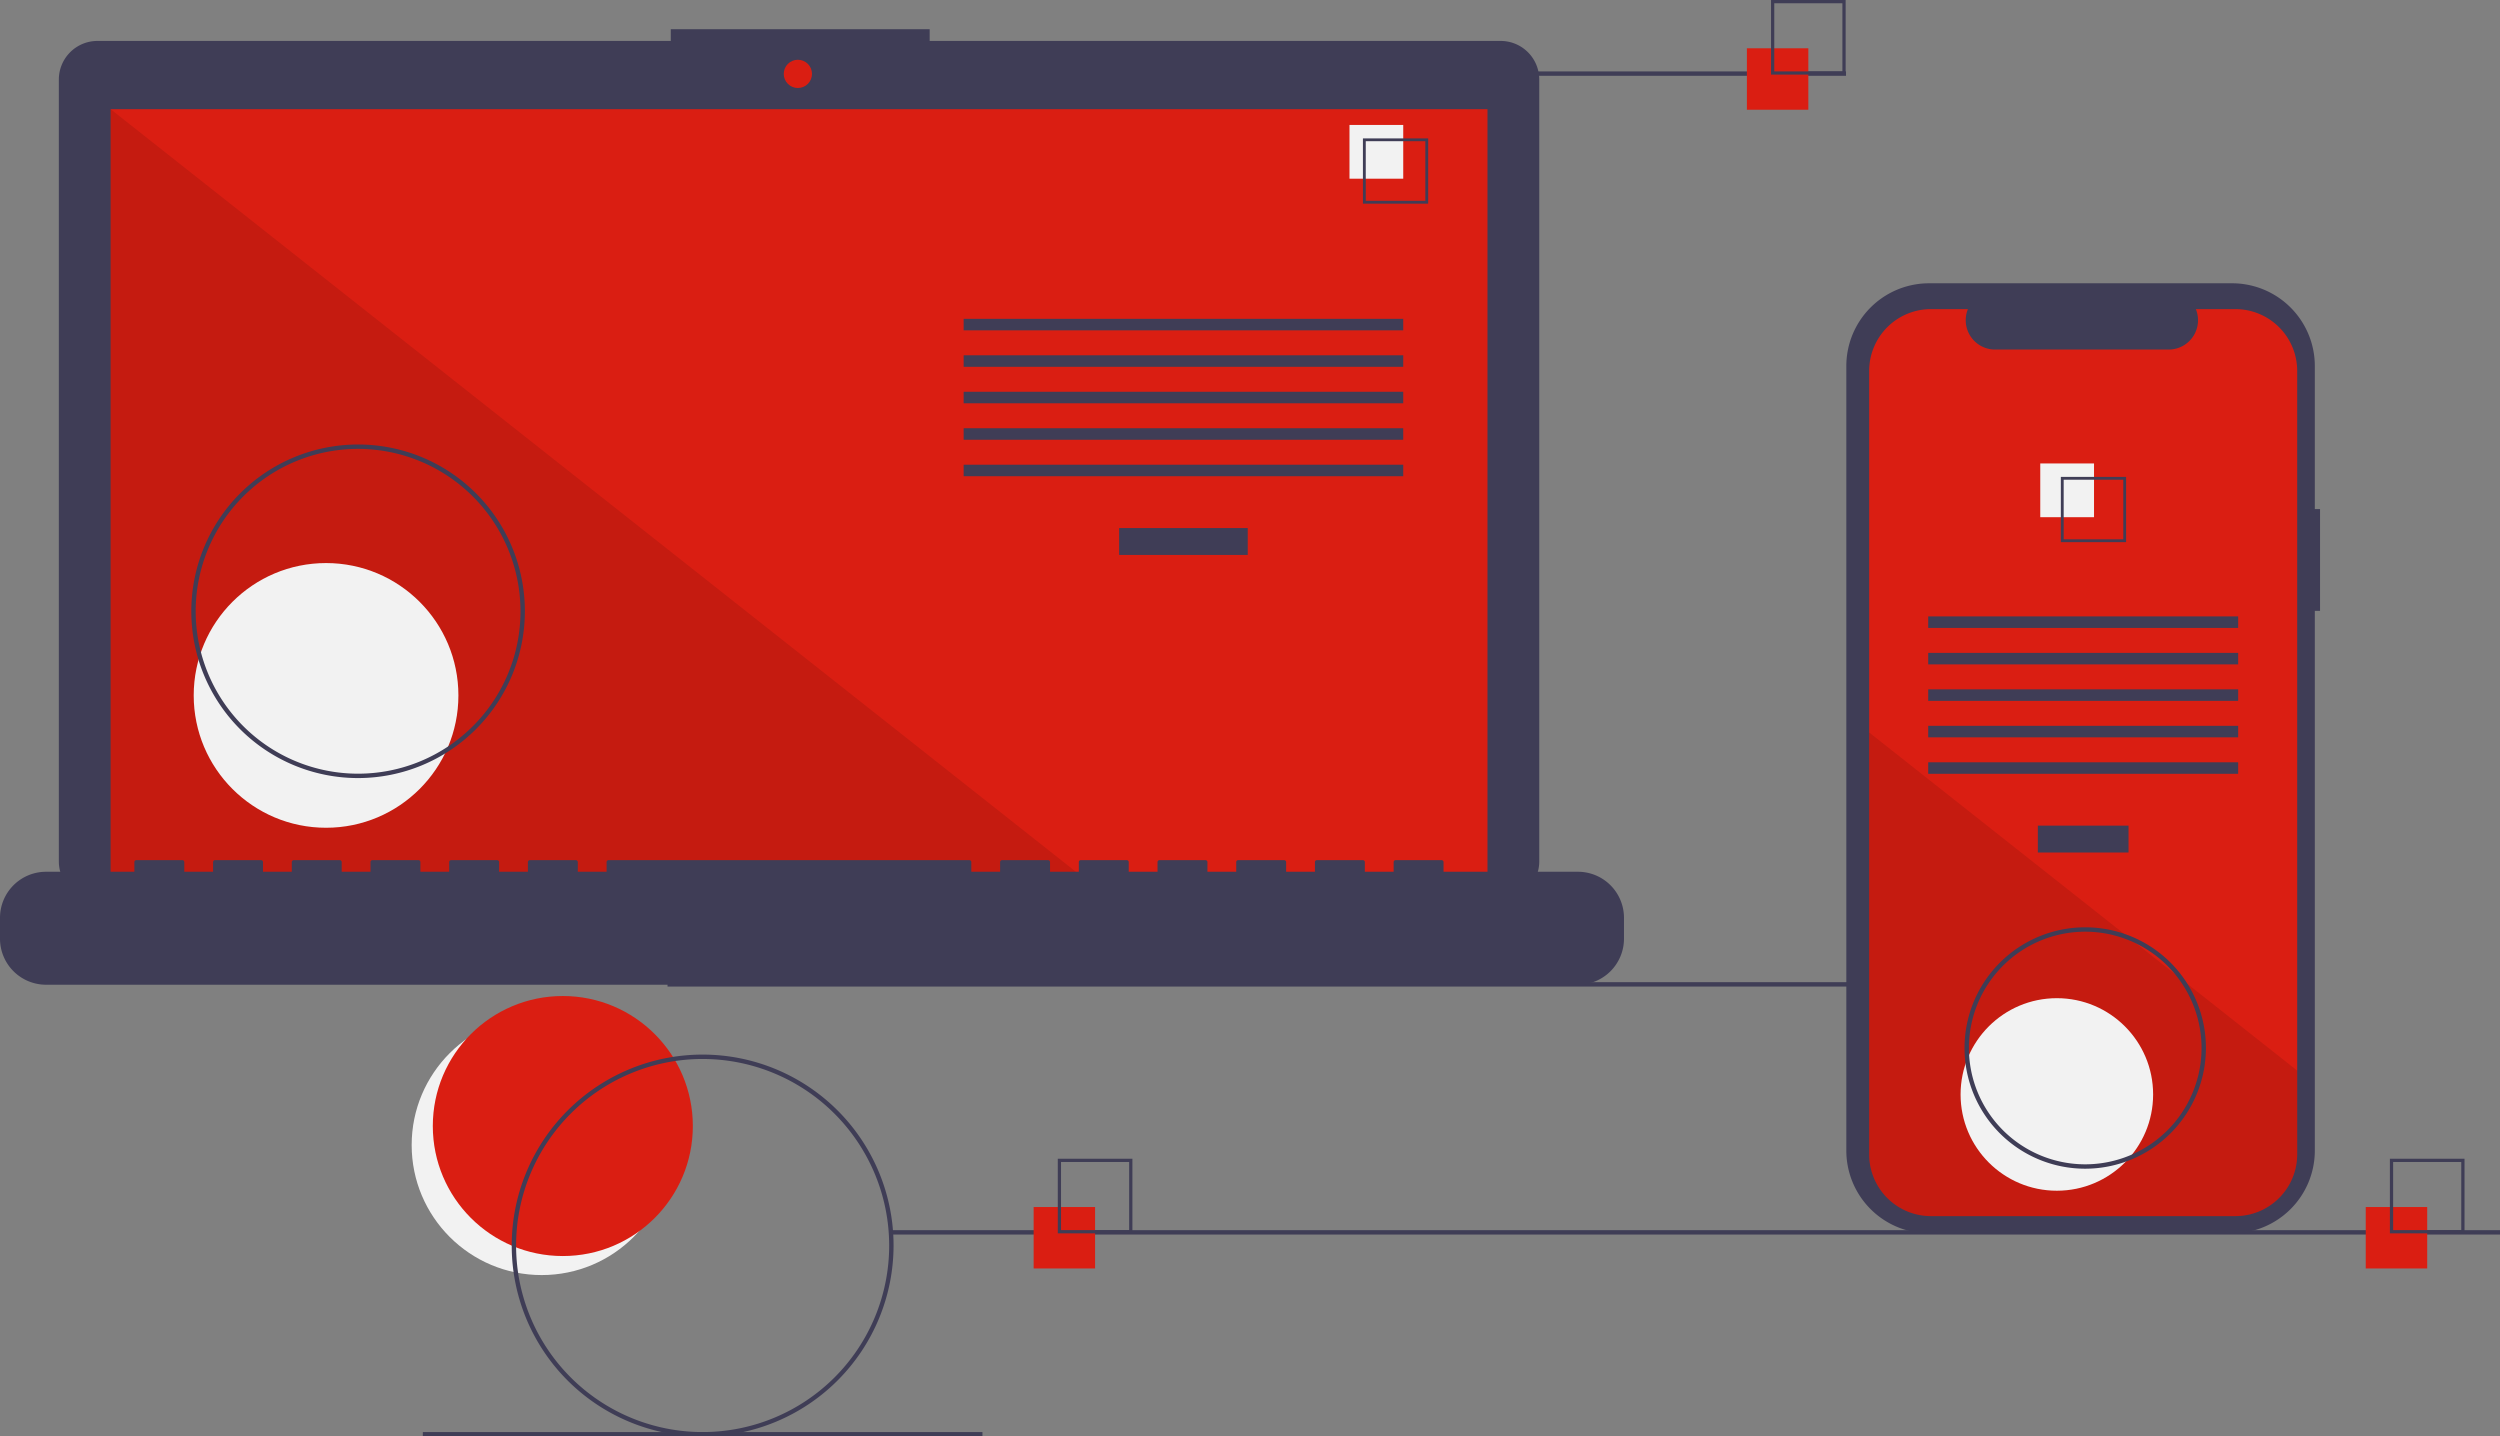 <svg xmlns:xlink="http://www.w3.org/1999/xlink" viewBox="0 0 1139.171 654.543" height="654.543" width="1139.171" xmlns="http://www.w3.org/2000/svg"><rect x="0" y="0" width="1139.171" height="654.543" fill="#808080" stroke="none"/><title>progressive_app</title><circle fill="#f2f2f2" r="59.243" cy="521.765" cx="246.827"></circle><circle fill="#da1e12" r="59.243" cy="513.095" cx="256.46"></circle><rect fill="#3f3d56" height="2" width="733" y="447.543" x="304.171"></rect><path fill="#3f3d56" transform="translate(-30.415 -122.728)" d="M714.207,141.381H454.038v-5.362h-117.971v5.362H74.825a17.599,17.599,0,0,0-17.599,17.599V515.231a17.599,17.599,0,0,0,17.599,17.599H714.207a17.599,17.599,0,0,0,17.599-17.599V158.979A17.599,17.599,0,0,0,714.207,141.381Z"></path><rect fill="#da1e12" height="353.913" width="627.391" y="49.754" x="50.406"></rect><circle fill="#da1e12" r="6.435" cy="33.667" cx="363.565"></circle><polygon opacity="0.1" points="498.374 403.667 50.406 403.667 50.406 49.754 498.374 403.667"></polygon><circle fill="#f2f2f2" r="60.307" cy="316.876" cx="148.574"></circle><rect fill="#3f3d56" height="12.246" width="58.605" y="240.622" x="509.953"></rect><rect fill="#3f3d56" height="5.248" width="200.307" y="145.279" x="439.102"></rect><rect fill="#3f3d56" height="5.248" width="200.307" y="161.898" x="439.102"></rect><rect fill="#3f3d56" height="5.248" width="200.307" y="178.518" x="439.102"></rect><rect fill="#3f3d56" height="5.248" width="200.307" y="195.137" x="439.102"></rect><rect fill="#3f3d56" height="5.248" width="200.307" y="211.756" x="439.102"></rect><rect fill="#f2f2f2" height="24.492" width="24.492" y="56.934" x="614.917"></rect><path fill="#3f3d56" transform="translate(-30.415 -122.728)" d="M681.195,215.525h-29.74v-29.74h29.74Zm-28.447-1.293h27.154V187.078H652.748Z"></path><path fill="#3f3d56" transform="translate(-30.415 -122.728)" d="M749.422,519.96H688.192v-4.412a.875.875,0,0,0-.875-.875h-20.993a.875.875,0,0,0-.875.875v4.412H652.329v-4.412a.875.875,0,0,0-.875-.875H630.462a.875.875,0,0,0-.875.875v4.412H616.467v-4.412a.875.875,0,0,0-.875-.875H594.599a.875.875,0,0,0-.875.875v4.412H580.604v-4.412a.875.875,0,0,0-.875-.875H558.736a.875.875,0,0,0-.875.875v4.412H544.741v-4.412a.875.875,0,0,0-.875-.875H522.873a.875.875,0,0,0-.875.875v4.412H508.878v-4.412a.875.875,0,0,0-.875-.875h-20.993a.875.875,0,0,0-.875.875v4.412H473.015v-4.412a.875.875,0,0,0-.875-.875H307.696a.875.875,0,0,0-.875.875v4.412H293.701v-4.412a.875.875,0,0,0-.875-.875H271.833a.875.875,0,0,0-.875.875v4.412H257.838v-4.412a.875.875,0,0,0-.875-.875h-20.993a.875.875,0,0,0-.875.875v4.412H221.975v-4.412a.875.875,0,0,0-.875-.875H200.107a.875.875,0,0,0-.875.875v4.412H186.112v-4.412a.875.875,0,0,0-.875-.875H164.244a.875.875,0,0,0-.875.875v4.412H150.249v-4.412a.875.875,0,0,0-.875-.875H128.381a.875.875,0,0,0-.875.875v4.412H114.386v-4.412a.875.875,0,0,0-.875-.875H92.519a.875.875,0,0,0-.875.875v4.412H51.407a20.993,20.993,0,0,0-20.993,20.993v9.492A20.993,20.993,0,0,0,51.407,571.438H749.422a20.993,20.993,0,0,0,20.993-20.993v-9.492A20.993,20.993,0,0,0,749.422,519.96Z"></path><path fill="#3f3d56" transform="translate(-30.415 -122.728)" d="M193.586,477.272a76,76,0,1,1,76-76A76.086,76.086,0,0,1,193.586,477.272Zm0-150a74,74,0,1,0,74,74A74.084,74.084,0,0,0,193.586,327.272Z"></path><rect fill="#3f3d56" height="2" width="255" y="32.543" x="586.171"></rect><rect fill="#3f3d56" height="2" width="733" y="560.543" x="406.171"></rect><rect fill="#3f3d56" height="2" width="255" y="652.543" x="192.672"></rect><rect fill="#da1e12" height="28" width="28" y="550" x="471"></rect><path fill="#3f3d56" transform="translate(-30.415 -122.728)" d="M546.415,684.728h-34v-34h34Zm-32.522-1.478H544.936V652.207H513.893Z"></path><rect fill="#da1e12" height="28" width="28" y="22" x="796"></rect><path fill="#3f3d56" transform="translate(-30.415 -122.728)" d="M871.415,156.728h-34v-34h34Zm-32.522-1.478H869.936V124.207H838.893Z"></path><rect fill="#da1e12" height="28" width="28" y="550" x="1078"></rect><path fill="#3f3d56" transform="translate(-30.415 -122.728)" d="M1153.415,684.728h-34v-34h34Zm-32.522-1.478h31.043V652.207h-31.043Z"></path><path fill="#3f3d56" transform="translate(-30.415 -122.728)" d="M1087.586,354.687h-2.379V289.525a37.714,37.714,0,0,0-37.714-37.714H909.44A37.714,37.714,0,0,0,871.726,289.525V647.006A37.714,37.714,0,0,0,909.44,684.72h138.053a37.714,37.714,0,0,0,37.714-37.714V401.07h2.379Z"></path><path fill="#da1e12" transform="translate(-30.415 -122.728)" d="M1077.176,291.742v356.96a28.165,28.165,0,0,1-28.16,28.17H910.296a28.165,28.165,0,0,1-28.16-28.17v-356.96a28.163,28.163,0,0,1,28.16-28.16h16.83a13.379,13.379,0,0,0,12.39,18.43h79.09a13.379,13.379,0,0,0,12.39-18.43h18.02A28.163,28.163,0,0,1,1077.176,291.742Z"></path><rect fill="#3f3d56" height="12.246" width="41.324" y="376.218" x="928.58"></rect><rect fill="#3f3d56" height="5.248" width="141.24" y="280.875" x="878.621"></rect><rect fill="#3f3d56" height="5.248" width="141.24" y="297.494" x="878.621"></rect><rect fill="#3f3d56" height="5.248" width="141.24" y="314.114" x="878.621"></rect><rect fill="#3f3d56" height="5.248" width="141.24" y="330.733" x="878.621"></rect><rect fill="#3f3d56" height="5.248" width="141.24" y="347.352" x="878.621"></rect><rect fill="#f2f2f2" height="24.492" width="24.492" y="211.179" x="929.684"></rect><path fill="#3f3d56" transform="translate(-30.415 -122.728)" d="M969.474,340.032v29.74h29.74v-29.74Zm28.45,28.45h-27.16v-27.16h27.16Z"></path><path opacity="0.1" transform="translate(-30.415 -122.728)" d="M1077.176,610.582v38.12a28.165,28.165,0,0,1-28.16,28.17H910.296a28.165,28.165,0,0,1-28.16-28.17v-192.21l116.87,92.33,2,1.58,21.74,17.17,2.03,1.61Z"></path><circle fill="#f2f2f2" r="43.868" cy="498.707" cx="937.241"></circle><path fill="#3f3d56" transform="translate(-30.415 -122.728)" d="M350.586,777.272a87,87,0,1,1,87-87A87.099,87.099,0,0,1,350.586,777.272Zm0-172a85,85,0,1,0,85,85A85.096,85.096,0,0,0,350.586,605.272Z"></path><path fill="#3f3d56" transform="translate(-30.415 -122.728)" d="M980.586,655.272a55,55,0,1,1,55-55A55.062,55.062,0,0,1,980.586,655.272Zm0-108a53,53,0,1,0,53,53A53.06,53.06,0,0,0,980.586,547.272Z"></path></svg>